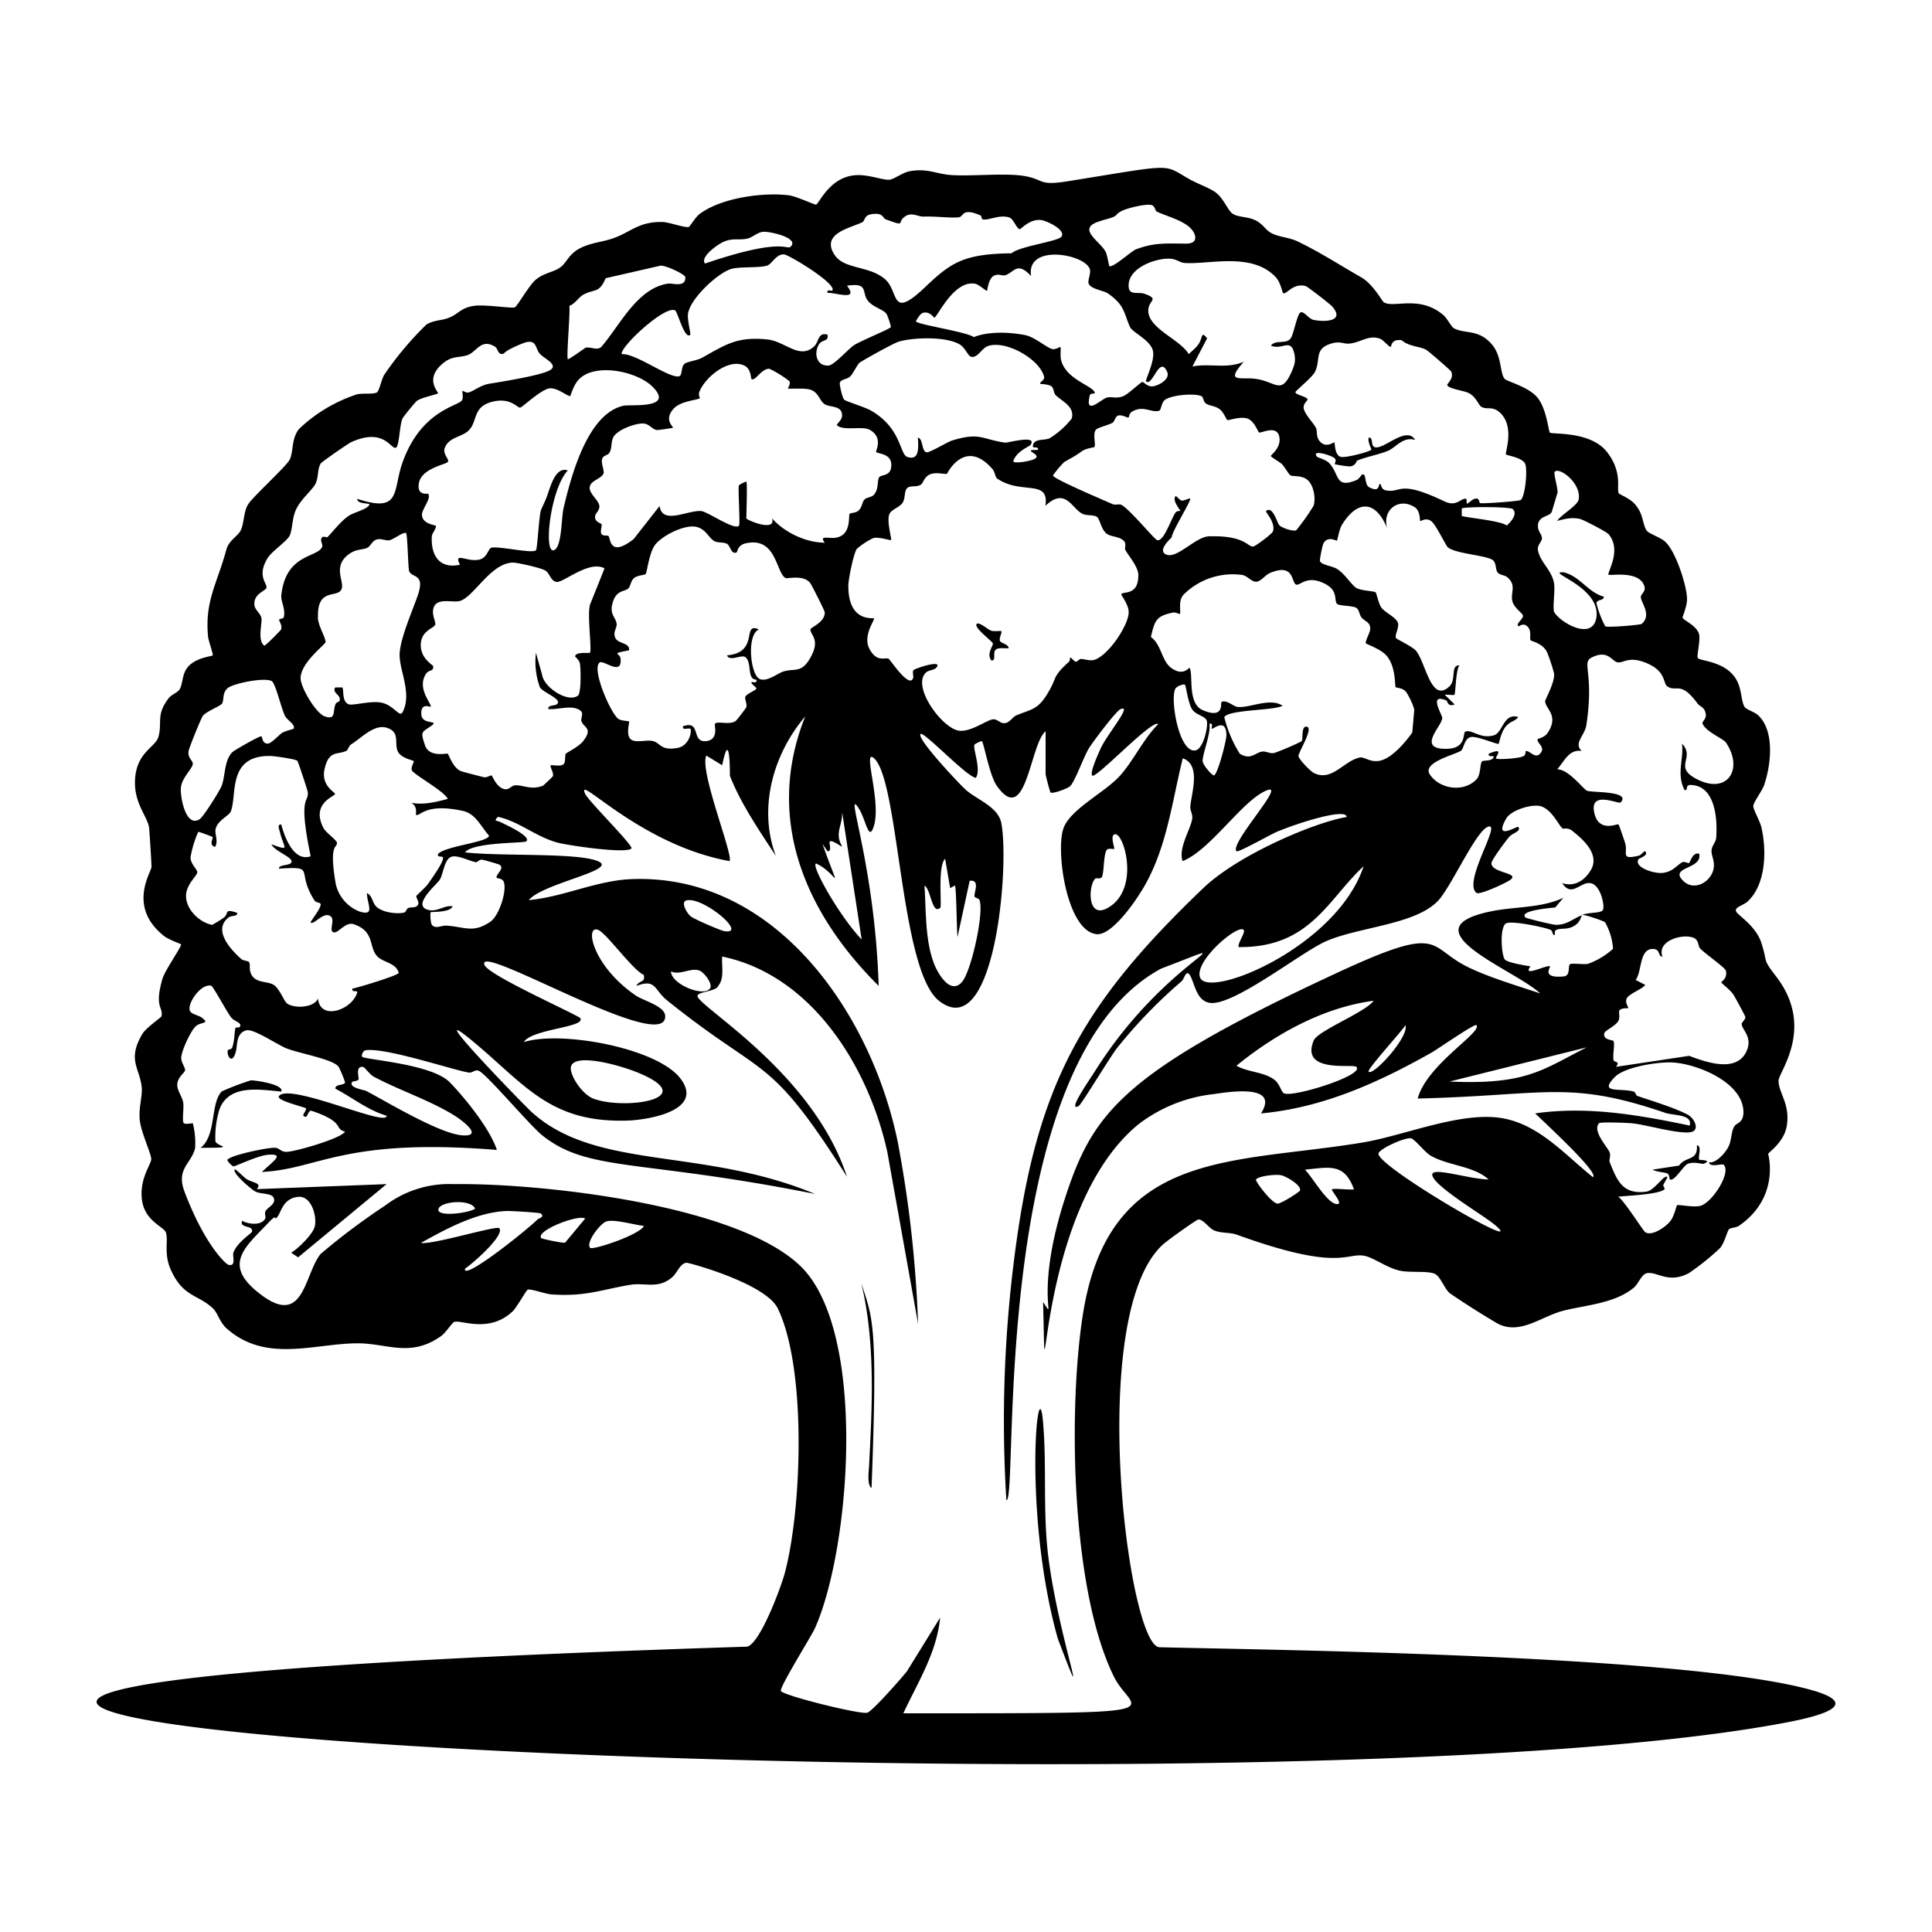 <svg xmlns="http://www.w3.org/2000/svg" viewBox="0 0 1000 1000"><path d="M879.6 600.3c-1-1 1.6-7.3-1.3-7.5.6 8.4-5.7 5.4-9.2 10.5l-13.7 2.1c1.7 1.2 6.7 1.4 7.7 2s1 3 1.2 3c2.1 1.6 7-7 9.2-8 3.8-1.4 7.4.4 8.5-.1 4.6-2-2.2-1.8-2.4-2m53.2 273.2c-71.6-17.4-284-19.6-332.8-20.9-16.3-1.4-37.8-172.7 2-208.5 1.9-1.8 17.2-12.8 18.3-12.9 2.5-.1 5.4 4.4 8 5.6 3.6 1.6 8.2 1 11.7 2.2 53.4 19.4 56.7 9.2 66.2 11 5 1 12.2 6.6 18.9 7.8 5.4 1 13.7-.1 17.5 1.5 2.9 1.3 4.8 7.3 7.7 10a425 425 0 0 0 24.9 15.8c11.6 6 22.3-3.6 33.7-6.6s27-3.7 37-12.2c2-1.8 3.9-6.8 6.5-7.3 5.4-1 11 5.6 21.7 0a128 128 0 0 0 16.2-13c2.5-3 3.7-9 4.7-9.8s3.6-.7 5.2-1.8c21.4-14.9 15-37 15-37.1.2-1 8.2-6 9.6-14.4 2-11.4-4.4-17.4-4.2-23.7.2-4.5 19-27.5-1.3-53.8-7.4-9.6-4.1-6.6-7.7-17.6-3-8.9-12.4-14.2-13-16.1-.9-2.3 4-3.1 6.1-5.2 9.5-9.1 9.7-26.4 7-38.3-.8-3.3-4.3-9.3-4.2-11 0-1.8 4.5-7.8 5.6-10.8 3.5-10.2 5.7-28-3.1-36.2-2-1.8-6.1-2.9-7-4.3-2-3.2-1.3-10-5-15.3-6-8.5-18-8.4-19.2-10-.7-.8 1.3-8.8.7-12-1-4.9-8.3-7.4-8.6-9 0-.6 2.5-6.2 2.3-10-.3-7.1-6-24.6-11.4-29.3-2.6-2.3-8.3-4-9.5-5.7-2.4-3.6-1.4-8.6-6.4-14-2.5-2.7-7.8-4.8-8-5.2-1.4-2.3 2.2-10.6-6-21.3-8.6-11.2-28.5-9.1-29.7-10.2-.7-.7-1.7-12.5-6.5-18.2s-15.8-8.2-17-9.7c-2.5-3.4-1.3-12.3-7-18.3-6.7-7.3-13.2-4.8-19-7.7-1.6-.8-3.4-5-5.7-7-12.4-10.4-25.4-3.4-30.7-6.5-1-.6-5.5-9.4-11.8-13-10.9-6.2-21.8-13.3-33.2-18.7-4.3-2-9.7-2.1-13.5-4.3-2.9-1.6-4.4-5-8.5-6.7-3.5-1.6-8.3-1.4-11-3-2.8-1.5-5-8.7-9.8-11.7-3.8-2.4-8.7-4-13.1-6.5-13.8-7.8-6.7-7.8-62 1.1-17 2.8-12-1-24.5-2.8-10.1-1.3-26.2.4-36.6-.3-7.5-.5-12.1-3.6-21.3-2-3.7.6-8.2 4.2-10.6 4.4-3.7.4-11.6-3.2-18.8-2.2-12.5 1.6-17.8 14.8-19.2 15.1-.7.2-10.2-4.3-14-4.8-13.4-1.7-35.7 1.3-46.7 10-1.8 1.5-4.8 6.4-5.2 6.4-2.6.4-10.3-2.6-13.8-2.6-11.9-.2-16 5-24.7 8.2-6.3 2.4-13 2.4-19.2 6.2-4.7 3-5.6 6.7-8.7 9-3.4 2.6-8.3 2.8-12.7 6.4-3.6 2.9-9.7 14-11 14.4-1.7.6-15.4-1.6-21-.8-7 1-8 4.2-12.9 6.1-3.8 1.6-7.4 1.1-11.7 3.5a169 169 0 0 0-22 26.2c-1.4 2.5-2.5 8.2-3.7 9-1.8 1.1-7.2.3-10.3 1a79 79 0 0 0-30.1 18c-4 5.3-2.7 11.4-4.7 15.7-1.4 3.2-18.7 18.9-21.4 23-2.6 3.7-2.2 10.2-4 13.7-1.4 3-6.2 5.1-7.5 10.2-4.8 17.6-11.2 26.5-9.4 44.9.2 2 2.8 9.2 2.4 9.6-.5.6-10 1.2-13.7 7.2-2.1 3.2-1.9 8-3.5 10.5-1 1.6-4 2.5-5.6 4.5-6.7 8.6-3.2 12.6-5.3 20-1.6 5.5-11.4 7.9-12.1 22.2-.7 12.3 6.7 19.2 7.3 25.1.2 2.2 1.3 19.1 1.2 20.1-.2 2.8-12.5 20.5 6.4 35.6 2.6 2.1 8.6 4 8.9 4.4.6.8-8.3 13.3-9.6 17.8-4.4 15.1.5 14.5-.5 19.4-.1.6-8.1 6-10 9.3-7.9 13.5-1.2 17.4-.2 27.8.3 4.3-1.6 10.1-1.1 16.2.5 6.5 5.7 17 6 20.6 0 2.7-6.3 10.3-4.8 21.3s11.4 13.7 12.4 16.8c1.3 4-1.2 10.7 2.4 19 6.4 14.4 13.9 12.8 21.8 20.1 2.6 2.4 3.6 7.3 7.2 10.5 20.5 18.2 45.7 7.6 68.2 7.7 15.2.1 27.2 7.5 43-3.9 2.5-1.9 5.6-7 6.7-7.2 3.8-1.1 18.2 6.1 30.4-5.7 1.8-1.8 7-11 7.6-11 2.1-.4 9.1 2.3 12.5 2.5 17.5 1.2 25.6-2.5 40.6-5 7.9-1.2 14.2 2.3 21.5-3.8 2.8-2.3 4.1-7.3 7.6-7.6 1-.1 41 10.7 47.2 23.7 15 31 12.5 104.1 3.5 137.3-2 7.2-12.5 35.7-19.3 37.7-889.2 28.5 229.5 93.9 531 40.5 15.8-2.8 54.5-9.8 15-19.3M672.9 616.2c-.2.7-10 7-11.7 6.8-3.2-.4-11.7-11.8-11.1-12.5 1.3-1.8 10.2-2.8 13-2.2 2.3.4 10.5 5 9.8 7.9m16.5-.6c-.7.4 7.1 8.8 1.9 7.5-4.9-1.1-12.1-14-15.9-17.7 12.3-1.1 20.4-3.8 25.4 10.2-2.2.4-10.5-.7-11.4 0m24.1-18.4c0-2.5 14-8.7 16.8-8 2 .4 7 7 10.1 8.9 9 5.3 22.4 5.3 30.1 12.4-11.1-.3-30.5-7.1-29.1-2 1.6 6 26.6 20.6 32.6 25.7 17.9 15.5-60.5-30-60.5-37M897.7 583c-1.7 2.6-1.3 6.9-3 10.4-1.4 3-6.3 8.8-10.1 8.2.2 2.9 6.8.5 7.6 1.3 4 4-6 19.8-12.3 21.3-3.7.8-11-.8-11.8-.4-.5.2-1.4 6-4 8.8-2.2 2.5-9 7.4-12.5 5.2-1.2-.8-10.8-16.2-14-18.4 4.4-.5 22.2-1.2 24-4 .2-.3-.8-1.5-.7-2 .6-1.4 2.3-4 2.1-4.2-1.7-1.5-6.5 7-10.9 7.6-12.3 1.6-15.1-5.8-18.9-15.2-.5-1.3.6-3.2 0-5-1-2.8-9.1-11-5.6-15.2.8-.8 15-.2 17 0 7.4.7 24 5.7 30.5 4.6 4.7-.8 2.4-7-1.8-9.2-6.8-3.5-18.3-7-25.7-9.5-1-.4-1-2-2-2.3-7-2-18.5 1.3-9.7-7.6 5.2-5.2 21.8-7.7 29-7.5 13 .4 37.4 10.2 37.5 25.7 0 5.8-3.5 5.4-4.7 7.4m5.7-56.6c0 1.5-1.9 2.7-1.9 3.6 0 3.1 6.4 7 2 15.1-5.6 10-20.7 4.6-29.2 1.4l-37.9 5.7c2.5-3-1-2.3-1.2-3.4-.6-3 .7-7.6 0-9.8-.2-1-5.3-.3-4.9-4 .3-1.7 5.8-3.8 7.3-6.5 1.2-2 0-4.7.6-5.5 1.3-1.5 4.3-1 4.6-1.2s-1.9-2.8-.8-5c1.2-2.5 7.7-4.6 9.6-7l-5-2.6c3.4-4.2 1.7-16.7 9.4-16 3.6.4 2 3.8 4.5 4-3.2-8.6 11.3-12.3 16.5-9.6 2.3 1.2 1.9 4.2 3 5.3 2.2 2.5 12.8 9.8 13.3 11.5 1 4-2.4 5.7-2.4 6 0 .5 4.8 4 6.3 6.4.8 1.2 6.1 11 6.2 11.6m-40.5-171.2c5 3.4 6.8-3.2 15.8 9 1.3 1.7 3.6 1.6 4.2 5.4.4 2.8-2.2 3.8-1.6 5.1 1.8 4.1 10.6 7.6 12 9.6 9.3 13.6 1 27.2-15 19-12.5-6.4-.6-11-7.7-18.4 1 8.2-3 15.5 1.3 24 2.3.4 0-2.6 3.1-2.6 12.9.2 14 17.7 13.3 27.3-.1 2.2-2.3 4.2-2.4 6.5-.2 3 1.9 5.6 1 9.8-1.5 6.7-10 11.6-15.7 6-7.5-7.4 10.1-5.8 8.3-14-3.5-1-4.5 4.4-5.3 4.8-.4.3-2.2-1-3.5-.4-3.3 2-4.8 4.8-10 5.5-4 .6-15.2-2.7-12.6-7.1.2-.4 5.5-2 3.5-4-.5-.6-2.2 2-3.4 2.2-9.7 2.3-5.5-1.3-7-6.4-.4-1.3-3.1-9.4-3.5-9.8-.6-.5-10.2 4.5-12.5-6-2.6-12 12.7-4.2 13.7-5.4 5.4-6-15-5-17.4-6-2-.8-9.6-11.2-15.5-11.1 3.7-4.1 6-10.5 12.7-9.5-4.4-4 1.6-8 2.4-13.4 4.2-27.8-2.9-32.3 3-35.1 8.2-4 10.1 2 13.1 2.6s5.5-3.2 14 0c11.3 4.2 9.5 10.8 11.7 12.4M796 271.7c.7-5 5.9-4 7.2-6.8l3-10c.1-2.5-2.2-9.9-1.5-10.7 2.5-2.7 14 6.1 12.4 14.4-.6 3.1-9.3 8-11.1 11 4.1-1 7.4-2 11.8-1 1.5.3 13.9 6.7 14.8 7.9 7.1 8.4-1 20 0 21 .8.6 16.3-2.5 18.6 6.2.7 2.7-2 3.6-1.9 5.5.2 3 5.7 9 .5 13.7-.7.6-17.8 2-18.9 1.3a50 50 0 0 1-4.6-12.1c.5-2 4-1.1 3.8-3.3-8-2-12.6-10.9-21-12.6-9.4-.2 19.4 7.4 17.2 23.3-1.7 12-17.6 3.6-21.7-2.4-1.2-1.8.4-10.7-.2-15-1.1-7-7-10.8-8.3-17-.6-3.1 1.8-4.4 2-6.3.2-2.2-2.5-4-2-7m-3.7 59.7c.3.4 5.5 1.3 8 5.4 1 1.7 3.8 10.3 4 12 .3 4.5-4.6 13.1-4.6 13.9-.2 4 7.4 7.3 1.3 16.5-1.7 2.5-5 3-5.1 3.2-1.1 1.5 3.2 3.7 2 6.3-2.8 5.4-6.3-.8-8.3 0-.1.1 0 2-1 2.5-2 1.3-13.4 2-14.3 1.3-.8-.7 5-6.2-3.8-2.5-.6 2.2 3 .6 2.5 1.8-1 2.4-5.1 1.4-6 2.2-1.1.9-.6 6.9-2.8 9.2-6.4 6.9-18.9 5.4-24.2-2.4-4.3-6.4 13.7-10.4 16.2-12.4 1.4-1.2 1.7-6.4 5-7 3-.7 13.8 4 14.4 3.5.3-.4 1.2-6.4 4-9.3 2.3-2.6 4.8-2.4 6.1-4.6-7.7-2.2-7.9 8.2-12.6 9.5-7 2-10.9-3-14.6-2-1.8.4 1 9-10.2 9-15.4 0-1.8-12-1.9-16 0-1.7-7.4-13.1 2.2-9 .5.2.6 3.5 4.2 2l-5.1-5c1.2-.2 4.6.4 5 0 .6-.5.7-13 2.6-15.2-4.8-.2-1.5 7.3-5.1 10.8-9.8 9.4-12.4-13.2-17.7-18.7-2-2-9.7-5.7-10-6.2-.9-1.5 1.6-5 1-7.8-.9-3-6.7-5.4-8.6-8-1.5-2.1-2.5-7.5-3-7.9-.8-.7-7.2-.8-9.8-2.2s-5.9-7.3-10.3-10c-2.5-1.5-8-2-8.7-4-.2-.8 1.3-8.4 1.9-9.3 2.3-3.9 6.6-1 6.9-1.3s1.1-5.6 2.5-8c7.4-12.2 17-14 23.5 1.6-2.8-9.6 6.3-16.3 14.5-10.7 2.7 1.9 2.3 6.6 2.6 7 .3.2 3.2-2.2 6 .3 2.3 2 7.4 12.6 8.3 13.3 4.5 3.6 21.6 4.1 23.8 7.1 1.3 1.8.9 4.5 1.9 5.8 1 1.5 3.6 1.4 5 2.5 5.1 4.3 1.6 8 2.7 12.5 1 3.6 5.2 6.1 5.5 7.4.3 1.7-3.7 4-2.5 5.5.3.4 2.4-1.9 4.5-.1 2.9 2.4 1.1 6.3 2 7.5m-151 158.7c37 .4 46.3-25.2 64.5-41.8-13.9 42-81 69.2-84.7 57.4-2.8-8.6 19.6-27.6 22.6-24.5 1.2 1.2-3.5 7.4-2.5 8.9m62.3-98c-8 1.7-14.3 12.7-23.6 7.8-1.8-1-7.4-6.7-7.8-8.6-.4-1.6 8.6-15.4 3.9-15.3-2.5.1-1.5 6.3-2.2 7.4-.4.7-12.9 6-14.6 6.3-2 .3-3.8-1-5.8-.8-3.8.5-6 4.7-11.7 1.1a64 64 0 0 1-8-18.9c2.3-4 25.3-3.3 30.2-5.9-6.5-4.4-17.1 1.3-23.4.6-2-.2-5.8-4-8.3-2.5-.5.4 1.6 9.1-9.8 4.1-8-3.5-4.6-18.8-6.7-21.8-.2-.5-3.1 4.7-9.5 0-5-3.7-5-12-10.5-16 2-8.5 2.7-10.8 11.2-12.6 1.6-.4 3.7.9 3.8.7.7-1.1-1.1-6.9 2-10.1a36 36 0 0 1 30.3-10.1c2.8.5 4.8 3.7 7.4 3.5 2.4-.3 4.5-3.5 6.9-4.5 13-5.5 10.9 5.3 13.7 6 2 .5 5.3-4.7 13.6-1 8.4 3.6 5.7 8.8 7.4 10.9 1 1.2 7.9.9 10 2.1 1.6 1 1.6 3.7 2.7 5 1.9 2.2 4.8 2.4 4.5 6.2-.2 1.9-2.8 6.3-2.2 7.2.4.5 7.8 3 10.7 6.4 5 5.9 4.1 15.6 4.7 16.3.3.3 3.2.3 5 2 1.2 1.1 4.7 8.2 4.6 10l-1 11.4c0 .1-9.1 13.3-17 14.7-5.1.9-7.8-2.3-10.5-1.7M626 374.6c2.3-.5.8 2.2 1.3 2.6s7.3-6 7.5 3.2c0 3-4.3 19.5-6.3 20.9-.8.6-5.8-5.2-6-7.2-.3-3.4 4.4-14.6 3.5-19.5m-7.2 13.8c-8.5 1.6-13.2-26.2-10.5-31.8.6-1.4 4.3-2.7 5-2.2.6.3 1.6 10 4 13.1 2.1 2.7 6.6 3.2 7.3 5.5.9 2.8-1.7 14.6-5.8 15.4M584.2 317c-.1 7-11.4 23.5-18.5 24.7-2.2.3-4.2-.6-6.3-.6-.8 0-1.8 1.5-2.5 1.4-1.3-.2-2.3-2.5-3.1-2-.1 0 .2 1.3-.5 2-9.1 8.3-5.8 7.8-11 16.3-5.2 8.8-8.8 8.3-16.3 11.5-1.9.8-3.5 3.9-6 4-2.2.3-3.8-2.2-6-2-3.6.5-11.5 6.7-17.6 5.9-8.9-1.2-25-23.4-16.9-30.3 1.4-1.1 4.1-1 5.2-2.4 3.6-4.4-11.3.5-11.9 1.4-.7 1.1.2 3.2-.2 4.1-1.9 5.6-11.8-9.5-12.6-10-1.8-1-6.1 2.2-10-5.2-3.6-6.7 3-15.2 2.4-15.7s-13.4 2.1-13.3-17c0-3.3 2.8-17 4.4-19a38 38 0 0 1 8.5-5.6c3.3-.7 9 1.4 9.2 1 .5-.4-2.2-9.1-1-13 .8-2.7 4.9-3.6 6.8-6s.7-6.9 3-8.2c2-1 4.5-.2 6.4-1.3 1.6-.8 1.6-3.8 4.8-5.4 3.2-1.5 8 .1 9-.4 0-.1 9.3-18.9 23.6-2.3 1.1 1.3 1.4 4.1 2.2 4.7 12.6 8.8 27.2 0 25.1 14.2 10.5-9.9 13.7 1.6 19.3 4.2 2.3 1 5.7.4 7.3 1.5 1.6 1 2.3 6.8 5.2 8.8 2.4 1.7 6.8 1.3 9 3.9 1.2 1.5 0 3.5.6 4.5 1.9 3.4 6.7 8.7 6.7 13 0 10.7-7.5 8.2-8.8 9.8-.4.4 3.9 5.3 3.8 9.5m-207.9 22.2c1.3 3.5 7.6-.7 9.6 1 3.5 3 .5 11.5 5.6 11.6.6 2.3-2.2.9-2.5 1.3-.6.7 2.5 2.6 2.5 3.2 0 1-5 2.7-5.7 4.3-.5 1.2 1 3.6.5 5.5a90 90 0 0 1-5.3 6.9c-3.2 2.6-9.7-.1-11 1.7-.4.4 2.3 8.2-4.5 8.9-8 .8-2.3-11-12-7.7-.4 2.4 2.6.7 3.8 1.3.9.5-.1 9-7 10-8.7 1.4-8.4-2.9-12.7-3.7-3-.6-8.4 1-10.8-.6-3.2-2.1-.8-9.1-1.2-9.5-.2-.2-3.9-.3-5.4-1.2-3.8-2.3-14.3-26-9.8-29.3 2.1-1.4 11.7 7.3 10.8-2-.2-3-5.6-2.4 4.4-4.3.5-4.4-6.4-3-7.4-7.2-.7-2.4 1-4.4 1-6.2-.3-4-4.6-5.3-1.5-12.9 2-4.8 5.7-4.1 7.5-5.7 1.2-1.1 1.2-3.9 3-5.4s5.5-1.5 6-2.1c.7-.8 1.7-10.7 4.8-15 3.8-5 15.8-11 21.8-9.3 4.8 1.3 6.2 6 9.2 7.4 2 .9 4.5.3 6.3 1.3s2.1 5.7 5 4.4c.4-.2.4-3.8 4.8-4.7 15.8-3.5 15.5 15.2 20.5 18 .8.5 9.6-2 12.9 2.8.7 1 7.4 14.1 7.4 15 0 5.3-7.3 7.6-7.4 8.8-.2 2.8 5.2 5 .2 14.2-4.8 8.8-8.2 5.7-14.3 7.6-2.7.8-8 5.2-11.8 4-5.2-1.4-7.4-23-.8-25.8-9.1-4.1.5 12-16.5 13.4m-71-1.3c-.3.3-7.6-.7-7.6 1.9 0 .2 2.2 1.8 2.5 3.8.4 2.8.7 15.3-1.1 16.5-5.4 3.8-17.6-4.4-18.5-10.8l-3.2-11.4a39 39 0 0 0 2 17.7c1.2 2.8 12.4 6.4 8.7 9-1.1.8-4.6.2-4.3 2.4 4.8.5 12.2-2.4 16.5.7 2.2 1.6 0 4 .7 5.7 1.1 3.2 6 3.4 1 10-2 2.9-8.8 6.2-9.1 6.7-.8 1.2.2 4.3-1.4 5.6-1.7 1.2-6 0-6.5.5s1.7 3.8 1.2 5.5c-.1.4-5 4.9-5.2 5-6.4 2.4-10-.5-14.4-.2-2.1.1-3 2.6-5.7 1.9-4-1-6-6.7-6.4-7s-2.6 1.2-4 .9c-2-.5-11-2.8-12-3.2-4.2-1.8-6.2-8.7-6.8-9s-9.5 2.1-11.7-4.3c-2.4-7-1.8-6.7 2.5-9.6 6.1-4-4-.5-4.4-6.3-.5-6.6 4.6-3.8 4.8-4.1.8-1.4-7.4-9.4-2.4-17 1.5-2.4 4-1 3.7-4 0-.6-6.7-3.9-6.4-11.3s7-8.2 7.5-10.3c.3-1.6-2-5-.9-8.5 1.5-5.3 9-2.9 13-3.5 7.4-1.2 16.2-19.7 28-20 2.6 0 15 2.8 17 4.2 2.3 1.6 2.7 5.5 5.8 5.8 3.4.4 16.9-11.4 24.7-7l-7.2 18c-2.2 4 .9 24.6-.4 25.7m-48.1 116.5c.2.3 3 .2 3.6 2.2 1.6 4.8-2.5 17.4-7 20.5-9 6.1-13.1 2.6-22.8 2-2.4-.2-5.8 2-7.5-.5-.7-1-.9-6-.6-6.4.5-.4 10 .3 11.4-3.1-4.2-.7-7.4 2.7-12 2-10-1.9 3.6-13.1 5.3-15.7s2.3-10 5.5-11.7c3-1.7 9.5 1.9 13.3 2.6.7 0 1.8-1.6 3.2-1.3 1 .1 8.5 2.3 8.8 2.5 3.4 2-2.4 5.3-1.2 7M226.7 442c-.5 2.2 2.5.7 2.6 2 .3 2.3-6 11-7.9 13.7-.9 1.3-5.6 5.6-5.9 6-.3.7 1.4 2.9 1 4.2-.7 2.4-3.9 1.4-5.2 2.1s-.8 2.3-2.9 2.5c-4 .6-10.5-.4-13.5-3.1-2.4-2.3-2-5.8-5-7.1.2 6 4.4 12-3.8 9.5a20 20 0 0 1-12.3-14.2c-3.7-21.4.8-18.6.6-21.3 0-1.5-5.9-5.4-7-7.8-6.6-12.7 6-16.4 6-17.5.1-1-7.4-4.3-5.4-13 2.3-10.1 6.8-7 11.5-9.5.6-.4 1-2.5 2.4-3.3 5.6-3.6 11.9-10.5 18.3-8.5 7 2.2 3.8 7.6 5.6 12 1.5 3.7 8 4.8 8.3 5.2.4.7-1.8 3.3-.8 5 1.4 2.3 16.3 10.4 18.5 14.6-6 1.6-12.8 3.3-19 2 3.7 2 2.2 6 2.5 6.2 2.1 1.3 4.3-6.3 24.2-2 6.8 1.5 9.3 8 13.6 12.8 0 3.4-22.3 5.3-26.4 9.5m-38.6 110.3c.7.2 3.4 3.9 5.2 4.9 13.2 7.1 30.1 12.6 42.7 20.7 3.5 2.3 13.7 10 4.2 9.8-11.4-.1-39.4-17.1-50.6-23-1.4-.7-9.6-1.7-7.2-4.8.2-.3 2.6-.2 3.2-1.2.4-.6-2-7.4 2.5-6.4m-5.7-40.6c-.6 2.3 2.9.6 2.5 2-2.6 9-19.2 14.9-20.3 3.1-2 4.9-12.3 5.3-16 2.6-1.7-1.3-4-8-7.2-9.8-3.3-1.7-7.8-.9-10.5-4-2.6-3.2-1-6.2-2-7.6-.4-.7-3-.7-4-1.6-5.3-4.7-15-15-6.6-21.5 1.7-1.3 4.6-.3 4.5-2.4-7.2-2.4-4 .2-7 2.5a57 57 0 0 1-6 3.7c-6.5-1.2-13.3-7.8-13.5-14.6-.3-6 5.7-10.7 5.8-12.6.1-1.5-3.3-4-3.5-7.6a55 55 0 0 1 4-13.3c.3-.2 7.2 2.4 7.5 2.7.4.3-2.3 4.4 1.3 5 1.7-3.2-.4-6.6.2-9.2 1-4.5 6.9-6.8 7.8-9 3.5-8-2.1-29.2 20.5-28.8 2 0 13.2 1.6 14 2.5.5.7 5.3 15.2 5.4 16.2.6 5.8-5.2 1.1 1.5 33.2-8.6 3-13.4-9.5-15.2-16.4-2.4-.3-1 2.6-.7 3.9 1.9 8.3 5.8 10-4.4 6.3 1.3 3.1 9 6 10.2 8.2 1.6 3.3-6.6 1.8-6.3 4.4 19.9-1.2 8.3.8 18.4 16.5.7 1.2 3.1.9 3.2 2 0 2.4-5.6 9-5.2 9.4 1.6 1.3 5.9-4.8 9.4-3.7 4.3 1.2-.7 8.4 2.7 8.8 2.4.3 6-5.7 10.3-4.2 10.7 3.7 7.6 11.3 11.8 16.3 3.1 3.6 9.8 3.4 11.4 8.8.4 1.2-21.8 7.9-24 8.2m-17.8-192c-.6-15.7 9.9-10 12.1-14.6 2-4-5.5-12.5 5-19 3.4-2 6.3-1.5 8.5-2.6 1.5-.7 2.5-3.7 4.9-4.3s4.2.8 6.6.4c2-.4 7.5-4.7 8.5-3.6.7.7 1 16.3 1.5 19.4 1.2 4 8.5 1 4.6 12.6-2.6 7.6-8.7 21.3-9.4 29.6-.8 8.7 6.7 20.8 1.5 31-1.7 3.1-4.7-4-11.5-5-5-.9-14 1.6-16.2 1-3.9-1.2-2.6-7.4-3.5-8.8h-3.7c-1.8 3.1 3.4 3.8 2.2 7-.3.6-1.6.6-2 1.6-1.6 3.6.4 8.5-5.6 6.4-4.6-1.6-12.3-14.7-12.5-19.5-.3-8.2 13-17.8 12.9-19 0-2.5-3.7-8-4-12.7m147.2-82.2c.6-1.7 3-1.8 3.7-3 1.4-2.2.8-5.5 2-8 1.8-3.8 11.2-7.3 15.3-7.2 3.4 0 4.7 3.1 7.4 3.4.7 0 7.9-1 8.2-1.2.5-.4-5-4 .4-9.9 3.7-4 11.9-4.3 13.6-5.4.1 0-1-1.6-.3-3.3 2.9-7.5 14.9-17.3 23-13.7 3.8 1.6 3.6 6.6 3.9 7 1.8 1.7 5.3-5.6 9.4-5.2a56 56 0 0 1 10.3 6.4c.8 1.4-1 3.6-.7 3.8.4.3 8.5-.4 11.5.6 4.4 1.3 4.8 6 7.6 7.6 3 1.7 9.4.5 8.8 6.3-.1 1.8-3 4.1-2.6 4.5 3.5 3.2 13.4.1 17.2 2.5 7 4.1 2.6 11 3.1 11.4 1 1 9 .6 7.7 8.2-.7 4.3-5.1 3.4-6.1 4.8-1.2 1.6-.1 6.4-2.9 9.2-1.1 1.2-3.6 1.2-4.7 2.3-1.3 1.2-1.2 4.3-3.4 6-1.3 1-4 1-4.3 1.4-.8.9 1 10.2-6.2 12.2-4 1.2-10-1.6-6.7 2.8-10.2-.1-21-5.5-27.3-12.6 2.3 7.4-13.3.8-13.3 0 0-2.9.6-18.3 0-19 0-.2-3.7 1.4-3.9 2.1-.4 3 .8 20 .1 20.7-2.4 2.6-16.3-7.4-19.7-7.6-7.2-.4-20 7.3-21.4-2.6L328 279c-12.6 9.9-12-.5-13-1.5-.7-.6-2.7.1-3.6-1-1-1.5.4-4.1-.1-5.3-.2-.3-3.4-1-3.3-3.7 0-2 2.5-3 2.2-5.8-.4-2.8-5-6-5-9.2.2-3.7 5.2-4.3 7-7 1-1.5-1.3-5.6-.5-8m226.7-38.9c.3.3 4.5.1 6.1 1.6 1 1 .8 3.3 2 4.4 3 3 10 5.8 8.2 12.1a45 45 0 0 1-11.5 10.2c-2.8 1.2-8.4-.1-8.6 4.1 0 1.3 3.2-.3 2.6 1.9-9.1-.2 2 2-1.3 4.4-1.9 1.4-11.9 3-11.4 1.3 1.6-5 8.3-7.5 8.9-8.3 3.8-5.5-11.8-1-13.2-1.2-12-1.7-13-5.6-27.7-1-2.5.9-11.5 6.4-13 6-2.6-.7-1.6-7-4.4-7.6.2 4.5 1.1 12.2-5.5 10-4-1.3-2.9-15-19-24.1-3.2-1.8-12.6-4.6-13.6-5.5-1-.8-2.6-8-2.3-8.8.5-1.8 4-1.8 5.4-3.3 1.6-1.6 3.8-6.5 5-7.2 2.8-1.8 17.4-10 20.2-10.8 7.7-2.2 24.9-2.8 31.8 1.7 2.5 1.7 4 5.7 5.4 6.1 3.3 1 5.5-4 8.4-5.3 8.9-3.7 27 6.2 29.5 15.6.5 2-2.6 3-2 3.7M422.5 447c11 5 13.3 18.2 3.2-10.2l2.6 3.8c2.6.3.6-4.3 1.2-5 1.1-1.2 6 2.9 6.4 2.5-4.1-7 .2-10.5 0-17.7l10.1 65.9c-12.3-13-27.1-40-23.4-39.3m157.8-185.7c-1.4-.6-3.2.3-4.6-.4-3.8-1.7-30.8-13.1-30.8-14.8a53 53 0 0 1 5.8-6.9c4.3-2.6 4.8-2.5 9.4-5.8 1.9-1.3 6-1.8 6.2-2 1-1-.9-6.4.7-8.8.8-1.3 6.5-2.5 8.6-3.7 1.3-.7 1.5-3.3 3-3.8 2.3-.6 4.8 1.3 5.4 1 .3-.1.5-2.2 1.5-2.8 6-3.9 10 .5 14.4-.7 1-.3 1-3.6 2.6-5.3 2.9-2.9 16.4-4 19.5-2.1.6.3.8 2.7 2 3.6 2 1.4 4.6 1.1 7.2 3 2 1.5 3.6 5.5 3.9 5.6.6.4 6.5-2 10.3-.8 3.6 1 5.7 7 6.1 7.2 1.2.7 10-4.6 10.7 3.2.4 5.2-4.5 8.4-4.5 9s4.6 3.1 5.8 4.3c1.5 1.6 3.2 4.9 4.3 5.7 1.2.8 5.3-.1 8.3 2 3.7 2.4 5 9.9 3.7 13.8a116 116 0 0 1-9 12.7c-2 .6-7.1-1.2-8.6-2.5-1.4-1.4-3.4-10.4-7-7.5-.6.4 5 5.7 3.6 10.5-.5 1.4-8.8 7.5-10 7.8-3 .9-3.6-5.8-23.2-5.2-6.8.3-16 11.2-21.6 9.6-5.1-1.6.3-7.2 2.3-8.9.1-3.1 10.4-19.4 9.6-20.2-.5-.4-3 1.2-4.3 1s-2.9-2.8-3.3-2.2c-1.8 2.3 2.7 7.2 2.5 7.5 0 .2-1.7-.2-2.5 1-2.3 3.2-5.9 14.9-9.4 14.2-1.3-.2-14.4-16.2-18.6-18.3m176.2 1.9c1-1 25-1 26.4.3 2.7 2.5-1 6.7-3.1 8.5-3.3-2.6-22.4-4.2-23.3-5zm-57.8-85.4c5.8-.7 9.9-4.7 15.7-2.4 1.6.7 4.7 4.5 5.4 4.1.3-.2.1-4.2 5.6-3.4 3.8 3.3 8.8 3 12.6 4.9.8.3 12.5 10.5 13 11.2 1.7 3.6-2 6.2-2 7 .1 2 8.8 3 11 4.2 4 1.9 5.2 6.4 6.7 7.2 3.1 1.7 5.5-.7 9.6 3 7.9 7.4 2.4 20.8 3.1 21.6.5.6 8.4 1.6 9.9 4.8 1.4 3.1 0 17.2-2.3 18.8-.8.6-19.1 2-21 1.6-.7-.2-.1-2.7-2.4-2.3-1.8.2-4 3-4.5 2.5-.2-.1.2-2.5-.6-2.5-3 .1-4.8 4.4-11.2 1.3-23.9-11.4-21.9-4-30.1-5.6-2.8-.6-2.2-3.5-3.1-3.3s.2 4.7-5.5 1.7c-2.6-1.4-1.3-6.8-3.4-6.7-.5 0-1.9 2.5-3.2 3-11.3 4.6-8.5-3-14.3-9-1.7-1.6-5.7-2.7-6-3-3.6-4.1 7.1-1 9 .7 1.2 1-.1 3 0 3 .4.3 6.9 1.3 8 1.2 3-.3 3.3-2.9 3.7-3 5-2.1 11-3 16-5.1 4-1.7 7.7-7.5 14-5.6-4.5-7.5-16.1 5-20.8 3.8-2.5-.7-.7-5.2-3.2-5-.9 1.7 1.5 6 1.3 6.3-1.4 1.2-13 4.2-15.6 3.7-3.5-.6-3.2-7.2-3.5-7.5-.2-.4-4.3 3.3-7.6-.6-2.1-2.4-1.1-5.3-2-7-1.5-2.8-5.6-6.7-6.3-10-.4-2.5 2-4 2-4.6-.1-1.5-6.3-2.4-6.3-3.8 0-.7 8.2-7.2 10-10.3 3.3-6.3-.5-11.8 8-14.7 5.3-1.8 7 .3 10.3-.2m-38-33.7c1.9 2.1 3 7.3 3.3 7.6 1.7 1.1 5.1-5.5 11.8-3.6.9.3 12.6 9.3 13.6 10.5 6.7 7.6-3.2 8.2-9.5 7-2.7-.5-5.3-5-7-3.8s-3.5 11.6-5 13.4c-2.6 3.2-7.6.4-10.2 3.7 6 2.5 10.4-4.3 12.2 4.4.7 3.6 0 5.7-1.4 9-5.4 12.2-8 5.5-18 3.9-8.1-1.4-17 2.6-6.8-9-8.7 3.9-17.4.7-26.6 2.5l7.6-14.6c-3.3-4.2-2.2 0-4.5 3.1-1.4 2-3.3 3.4-5 5.1-4.6-7.9-21.9-13.5-20.9-23.3.5-4.8 5.8-5.2-2.2-8-3-1-7.7 1-8-3.5-.7-9.3 12.4-14.3 19.8-14.6 4.7-.3 6.4 2 9 2.2 12.7 1 35.6-6.1 47.9 8m-90.6-30c10.2-2.6 5.4-2.4 10.3-4.9 2.6-1.4 12.9-4 15.7-3 1.5.6 1.7 3 2.4 3.3 4.9 2.3 11.4 3.9 16 7.3 4.2 3 6.5 9.2-.5 9.3-9.6 0-16.5-.8-26.3 3-2.5 1-12 9.8-13.7 8.6-.3-.2-1-5.7-2-7.5-3.1-5.7-16-12.3-1.9-16m-6.1 25.6c.3 2.3-1.3 5.5-.7 7 1.1 2.9 7.7 3.5 10 5.1 8.6 6.1 8 9.5 11.3 17.2 1.2 3 10.9 6.9 12 12.7 1 5.3-4.2 15-3.6 15.6 3.4 2.9 6.9-13.8 10.9-5 1.8 4-4.7 7.4-7.8 7.6-2.7 0-4.2-2.3-5-2.3s-7.4 6.4-10 7.4c-3.8 1.4-6.1 0-8.4.7-3 .8-11.6 9.8-8.8-1.2.3-1.4 3-.4 2.5-1.5-1.4-3.7-14.9-6.7-17.4-16.8-.5-1.9 0-6.3-.3-6.7-.2-.2-2.5 1.4-4.1 1.1-3-.6-9.3-6.4-14.4-7.3-8-1.5-18.7-2-26.4 1.1-3.3-2.7-29.8-6.6-29.9-8.2 0-.4 2.3-4 3.4-4.3 3.6-1.2 5.8 2.4 6.1 2.4 1.5 0 10.1-19.8 21.3-17.5 1.8.4 5.6 3.9 6 3.6.2-.3.7-6.2 3.4-7.7 2.4-1.4 4.5.1 5.9-.3 4.7-1.4 6.2-7.5 13.5.4-2.8-17.3 29.2-11.2 30.5-3.1M446.4 115c1.3-.7.8-3.2 4-4 6.8-1.4 6.5 2 8 2.5 10.8 4 5.8 1.7 9.7-1.2 3.7-2.9 6.9 0 10.2-.2 5.9-.2 13.6.8 17.8.4 2.9-.2 1.5-5.4 11.6-.9.3.2.3 2 1.2 2 3.3.4 8.6-2.7 13.6-1 2.1.7 3.8 6 5.3 6 .8 0 5.2-5.4 11-4.7 2.6.2 13.1 5 10.6 8.6-1.8 2.5-22 5-25.8 8.6-24.5.3-31.2 4.7-44 16.8-19.5 18.8-13.7 2.6-22-3.8-8.2-6.6-20.5-4.7-25.5-12-7.6-11.2 7.9-14 14.3-17.1m-71 9.8c4.3-1.6 7.6-.4 11.4-1.3 2.7-.6 5-3.1 8-3.5 3.4-.4 19 3.1 14.5 7.6-2.3 2.2-3.2-5.2-44.4 8.8-2.8-3.6 7.6-10.7 10.5-11.6m-18.1 48.4c.3-.4-1.6-7.7-1.2-10.7 1-7.8 15.2-21.1 22.4-23.3 4.7-1.3 13.8-.4 18.5-1.7 2.7-.9 4.8-6.2 8.9-5.8 2.5.2 27.5 15.3 24.9 18.7-.3.4-3-1-2.5 1.2 4.1-.3 16.5 4.5 10.1-3.7 11.3-1.8 7.5 3.4 10.7 7.6 2.6 3.5 8 4.6 9.7 6.9.6.8 2.5 6.5 2.3 6.9-.5 1-15.8 7.2-19.1 9.4-3 2-10.4 10.4-13.1 10.5-6.3.4-7.8-6.4-5-11 1.7-2.6 5.2-1.3 4.4-5-5-1.3-4.3 3.5-6.8 6-7.6 7.2-15-2.5-24.3-3.5-15.6-1.6-21.5 2.6-33.7 9.4-2.6 1.5-7.6 2-9.2 3.2-1.9 1.5-1 6.2-2.9 6.5-5.3 1-22.3-12-29.6-11.5-1-3.7 22.6-25.6 27.7-22.6 1.2.7 5 15.6 7.8 12.5m-62.6-14.9c2.9-1 4.8-4.4 7.1-5.7 6-3.3 8.2-.5 11.7-8.6l28-6.4c2.3-.8 13.1 4.4 13.2 5.8.4 5.7-6.8 3-9 3.4-16.1 2.5-24.9 21.8-34.6 32.9-2.4 1.8-5.7-.4-8 .3-.5.2-8.8 6.3-9.2 5.9-.8-1.1 1.3-23.9.8-27.6m.5 46.6c.3-.4 1.7-5.9 4.6-8.7 8.5-8.5 30-4 38 4 11.6 11.7-11.5 9-15.1 9.8-18.2 4.1-26.7 34.7-31 53-1.2 5-.8 19.8-4.8 21.7-5.8 2.8-2.2-31.4 7-41.2-6.4-2.2-9 8.4-10.8 13.4-1 2.8-3 6.6-3.1 7.2-1.1 3.3-1.8 20-2.6 20.7-1.8 1.9-19.5-2.3-23.1-1.3-1.5.4-2.2 5-5.7 6-6.3 2-14.2-4.4-10.5 2.8-10.6 2.3-15.1-4.7-14.6-14.6 0-1.5 2.7-4.6 2-5.6-.3-.4-7-.8-7.1-5.7-.1-2.7 5.1-8.7 3.2-10.8-.3-.3-5.9 1.2-4.8-5.4 1.3-7.9 14-9.7 15-11.1 1-1.3-2.8-4-1.6-7.2 2.1-5.8 9-5.6 12.5-9.2 4.6-4.7 1.8-12 11.9-14.7 9.5-2.5 13 3 14.6 3 1 0 10.7-9.4 15.3-10 4.3-.4 9.8 4.7 10.7 3.9m-157.3 99.4c.6-2.4-5.3-6.1.8-15.7 2.3-3.5 10-8.6 11.3-11.5s1.3-8.8 2.9-12.6c2.4-6 9.1-11 10.6-14.5 1.4-3.5.8-7.3 2.5-10.1.5-.8 14-10.2 15.7-11 17.9-8.2 21 5 23.5 2.6 1.5-1.4 1.7-12.2 3.2-15 .6-1.1 6.6-8.5 7.5-9.1 2.4-1.7 10.5-3.3 10.8-3.8.5-.6-6.7-6.7 1.4-14.5 5.5-5.3 9.2-3.7 13.9-5.3s7-8.9 14.3-4.3c1.4.9 1.4 4.1 3.8 3.7 1.6-.2-.5-1 10-5.3 8.1-3.3 6.7 2.5 9.4 5.3 2.3 2.5 10.4 5.9 4.6 8.7-6 3-31.1 6.7-31.3 6.8-4.7 1-7.6 3.8-10.5 4.5-.9.2-2.8-1-2.9-.9-.3.6.6 3.4-.3 4.9-1.7 3-21 5-30.7 32-5.3 14.7-.4 26.6-23.5 19 0 3 6.8 2 6.3 3-1 2.5-8.2 4-10.7 5.8-4.3 2.9-7.8 7.8-11 11-.5.4-2.3-.9-3 .4-1 1.8 1 3.5.1 5-3 5.3-18.8 3.5-21 24.8-.3 3.1 2.3 7 1.3 11.2-.3 1-2.4.8-2.4 1.4 0 1 1.7 2.8 1 5-.2.5-8.3 8.7-8.7 8.4-3.7-2.7-1-11.6-1.5-14.3-.4-2.4-3.4-4.2-3.6-6.7-.6-6 5.8-7.2 6.2-9m-44.3 104c.2-5.5 6-10.2 6.2-12.8 0-2-3-3.2-2.1-7 .4-1.9 6.4-16.7 7.3-17.9 2-2.4 9-5 9.9-6.3 1.2-2 0-5.4 2.9-8 3-2.5 18.9-5.7 22.8-3.7 2 1 5 14.4 7 18.2 1 2 5.7 4.6 4.3 6.5-.1.2-4.3 1.1-6 2.2-1.9 1.4-5.6 5.5-7.3 5.5-3 0-2.7-3.4-3.3-3.8-.7-.4-14 7.2-15 8.2-4.2 4-3.7 12.3-5.5 17.3-1 2.6-9.6 16.4-11.6 17.5-7 4.2-9.8-11-9.6-15.9m147 248.5c3.4-2.1 21-17.4 17.8-21-1.4-1.5-35 8.8-40.5 7.6 11-6 28.5-16.2 45-16.5 2.1 0 16.4.8 17 1.3 2.3 1.8-1.2 2.6-1.6 3-5.2 5.3-38.9 32.2-37.6 25.6m-13.8-30.5c0-4.4 16.9-5.9 19-.6-2.9 2.2-19 4.4-19 .6m65.6 17c-.7.4-12-1.9-12.4-2.4-2.8-3.8 19-12.3 22.8-10.1zm13 2.7c-2.6-2.6 5.3-12.8 8.4-13.7 4.2-1.3 14.6 1.9 19.4 2.3-2 4.6-26.5 12.7-27.9 11.4m162.2 240.8c7.5-16 17.3-31.4 19-49.4l-17.2 27.8c-2.6 3.3-17.9 20.7-20.5 21.4-3.7 1-42.8-8.7-44.7-11.2-1.1-1.5 15.5-28 17.6-32.5 18.5-41.5 27-152.5-6.8-186.8-32.3-32.5-135.2-43.7-180-43.1a55 55 0 0 0-35.8 11.2 341 341 0 0 0-33.3 25c-8.4 10.5-8.5 37.5-30.3 21.4-21.3-15.7-8.9-24.7 3.7-38 4-4.2 2.6-1.4 3.6-2 2.7-2 2.8-10 11.3-11 7-.8 10 10.1 8.7 15.4-1 4-8.8 11.6-12.2 13.5l3.6 2.4 45.8-37.9-67.2 2.6c2.9-3.4-2-3.1-5.4-5.3-1.2-.8-5.6-5.3-6-4.9-1.5 1.8 9 10.7 10.8 11.5 3.5 1.6 9.6.4 9.6 4.4 0 2.5-3.4 3.8-4.5 5.7-.6 1.2.3 3-.1 3.8-2 3.8-8.6 3-12 1.2-1.4 4.1 6 2 5.1 5.7-.2.7-7.9 5.7-9.6 10.8-.6 1.8 1.6 7.1-2.4 6.3-1.5-.2-12.6-10.6-22.9-37.9-4.5-12 3.6-14.4 5.5-22.6a41 41 0 0 0-1.2-12.8c-.2-.1-4.2.8-4.8-.2-.8-1.3.3-8-.2-10.7-.6-3.2-3.5-6.5-3-9.7.4-3.4 3.8-5.6 4-6.8.1-1.5-2-4-2-6.4 0-3.5 4.9-14 7.5-16.4s7.7-1.1 3.1-4.5c-1.7-1.2-4.6-1.6-5.8-3-2.6-3 5-14.8 10.7-13.5 1 .2 8.1 13.6 10.4 16.5 1.8 2.2 6 2.6 4.3 5-.2.3-2-.3-2.2.7-.5 1.7-.3 6.1-1.6 9.8-.3 1-2 1-2.2 1.3-1 2.2 2 8.2 4 1.1 1-3.2-.1-9.8 5.5-11.3 3.7-1 15.8 7.3 20.7 9.3 6.4 2.6 24.3 5.6 27.1 9.6a56 56 0 0 1 3.3 8c-.1 1.7-5.3.8-5 3.3 8.8 4.6 16.7 11.1 26.5 14 .8 6.2-50.5-17.3-55.7-10.2-1.8 2.3 13.4 5.7 14 6.4.4.7-1.8 3.3-1.4 3.7 2.5 2.6 2-3.2 4.4-2.4 17.6 5.9 11.3 9.3 17.2 10.7-2 3.6-25.8 10.4-30.2 10.5-3 .1-3.8-2-5.9-2.1-3.4-.3-23 3.7-24.8 6.2-.3.5 2.3 3.3 3.2 3.4 1 0 12.6-5.6 17.8-6 8.7-.6 3.4 2.8-3.2 8.9 29.7-1.4 42.1-17.8 121.7-11.4-4.9-14.5-24-35-25.5-36-10.6-8.7-42.5-10.7-44.2-12.2-.6-.5.2-3.1 1.8-3.4 10.1-1.5 44.5 10 53 11.5 2.5.5 3.3-1.8 5.6-.8 3.8 1.5 26 27.8 32.7 33.3 24 19.2 50.2 12.2 141.3 30.4-58.4-24.3-113-12-146.6-42.3-4.2-3.8-57.9-59.1-31.5-37.5 27.7 22.7 40.4 43.2 81.2 41.8 11.1-.4 40-5.4 27-22-12.3-15.7-61.9-24.7-80.9-18.6 4.3-7 33-7.6 29.1-12.6-7.1-4.2-47.2-22.1-49.4-27.3-5.2-12.8 94.2 47 93.5 26.4-.1-5.2-11.5-8-15.2-10.6-22.5-15.4-26.6-36.7-19.5-34 4.3 1.7 17.7 20.6 23.6 23.3 1 4.2-2.5 2.7-3.8 5.7 10.3-3.9 9.1 2.1 15.9 7.5 51.1 41.1 52.3 26.8 93.1 91.3-17.3-53-74.5-86.5-77.3-93.2-1.1-2.7 9.7-2.5 10.7-5.7 3.3-3.9 1.6-10.4 2-15.1 46.7 9.7 75.9 57.5 85.5 101.3l15.9 88.8a624 624 0 0 0-10.5-94c-13.4-65.6-62.4-138.5-137-136.2-18.5.5-35.7 9.2-54 10.9 7-8.5 44.5-15.2 36.7-19.7-9-5.1-49.5-2.8-69.7-5 4-5.4 30.4-4.7 31.7-5.7 3-2.7-12.3-9.4-13.4-10-1.4-.8-4-.3-1.2-2.7 11.2 2.5 19.4 10.3 31 13.4 5.5 1.4 35 5.8 38 3 1.5-1.2-23-25.3-24-28.5-4.7-10.7 28.3 26.6 74.8 35 2.2-2.7-15.8-46.9-12-54.6l8.2 5c3.5-17.2 4-2.1 4 5.5 5.9 14.9 15.2 28.2 23.8 41.5-9.3-24.7-1.5-52.7 15.2-72.3-20.5 51.1-1.8 100 38 139.5-2-63.8-18.3-104.4-10.2-91.7 3.4 5.4 4.8 15.7 7.1 10.6 5.5-12-5.7-42.2.6-36.8C465.5 403.7 465.7 502 486 518c28.8 22.7 36.6-69.2 32.3-91.9-1.6-8.5-12.5-12.1-18.3-17.2-2.8-2.4-25.9-26.8-23.5-29 1.6-1.5 24 22.3 28.6 22.7 2.8-4.2-1.3-14.1-.8-17 .1-.6 3.7-2.1 3.9-2 1 .7 4 18 7.8 23.2 15.3 21.6 17-21.5 25.2-28.3v22.2c0 .5 2.2 9.2 2.6 9.5 1.1.8 8.6-2 10-3.2 2.5-2.2 7-15 9.7-19.5 1.9-3.2 14.1-19.4 16.4-20.4 6.7-2.9-6.9 13-10.2 20.3-1 2.3-5.7 12.3-4.4 14 1.7 2.2 31-29.3 34.2-26.6-7.6 7.5-12.8 18.9-19.7 26.6-7.7 8.7-26 17.4-29.4 27.5-4 11.5 1.7 52.7 17 54.6 7.4 1 18.5-14.6 22.2-20.4 14-21.2 16.6-46.4 22.6-70.6 9.4 3.3 4.7 17.3 3.9 24.8-.2 2.1 1.3 4.2 1 6.2-.4 5.1-7.4 15.2-5 22.2 14.6-5.7 31.2-31.9 43.8-36.7 10-3.9-19.6 27.6-15.9 31.6.8.9 18.2-9 21-10.1 12-5 36.1-12.4 36-7.6-15.4 2.4-55.5 19-74.1 36.7-63.8 61-86.8 103-98 192.3a663 663 0 0 0-4 124.6c6.6 1-9.8-227 80.2-275.2 49.4-18.7 2.7-5.4-33.8 52.3-4.7 7.3-14.9 22-9 18.9 1.5-.9 16.2-25.3 19.7-29.8a256 256 0 0 1 33.6-34.8c1.4-1.2 2.3-6.5 4.4-3 2.3 4 3.2 12.8 9.8 14.1 11.7 2.5 47-25.7 60.3-31.7 16.8-7.5 45.7-8.5 57.9-20.7 6.8-6.8 19.6-36 26-38.6 8-3.3-13.3 28.7-5.7 34.2 1.6 1.1 15.7-5.3 17.7-7 4.4-3.6-10.5-3.3-10-8.6.2-1.7 7.6-11.7 9.3-13.6 1.6-1.8 6.4-2.8 4.5-5-.5-.6-13 7.6-6.2-4.3 2.5-4.5 14.1-8 18.5-6.2 5.7 2.3 8.5 9.6 10.8 11.4.2.2 2.6-.7 4.7 1 5.8 4.5 14.9 12.5 9.6 20.8-3.3 5.3-8.4 8.4-14.6 6.4 4.9 7.6 9.3-.7 14.5 0 5.6.8 7.7 12.4 6.5 14-1.2 1.7-7.4 1-10.8 2.5.7-.5 11 2.9 12 3.8a32 32 0 0 1 4.1 13.7 39 39 0 0 1-13 7.8c-2.4.4-8.5-.5-9.3.2-1.2 1 .5 6-3.3 6.3-11.8 1.1-6.6-4.8-7-5.2-1.4-1.1-14.8 6-10.1 0-2.7-.5-12.2-1.9-13.4-3.7-1.7-2.6-2.6-16.3.6-18.5 2.6-1.7 20 1.9 23.2 3.3 1.2.5 1 3.6 2.2 2.4.2-.2-.6-2 1-2.5 2.7-1 6 .3 9.8-2.5 2.5-1.8 3-5 3.2-5-4.8 1.9-7.7 5-13.4 5-1.7 0-15.2-3.3-15.8-3.8-3.8-3.7 13.8-5 15.4-5.2l4.2-5c-11.5 5.4-25.4 4.5-37.4 7-45 9.2 12.9 30.5 25.4 42.5-11.6-3.9-25.8-8.1-36.7-13.3-22.3-10.6-12.6-23.2-67.5 2.2-108.9 50.5-126.3 71.5-140.4 113-18.5 54.3-4.8 69.6-12.7 57.8 2 76.6-5.1-47.5 49.4-92a78 78 0 0 1 38.9-15.6c8.8-1.3 34.1-5.2 24.5 10 32-2.9 60.8-16 88.3-31.5 2.4-1.3 22.4-15.2 23.2-14.2 3.2 3.7-25.7 20.4-30.4 38 66.4-1.6 78-9.7 127.8 7.3 4.7 1.7 14.5.6 13 6.7-26.3-5.5-53.1-10.2-80-6.3 10.5 10 33 31 29.9 33-14-11.2-26.7-26-44.8-30.1-21.3-4.9-51.6 8.2-73.5 12-67.8 11.5-132.4 2.6-145.8 89.8-7.6 49-6 142.7 16.4 187.3 9.5 18.7 38.4 18.5-109.1 18.5m-137-331.4c32.2 13.5-7.5 19.2-23.4 13.3-5.1-1.8-11-9.8-11.8-14.9-1.5-10 25.3-2.6 35.2 1.6m31.4-53c2.5 1 7 7 5.4 9.2-3.3 4.7-20.1-2.2-20.2-8.8 4.6 2.2 10.4-2.2 14.8-.4m-6.6-36.4c8.6-1.8 31.7 17.6 19.6 16-2.3-.4-16-6.3-17.7-7.8-1.9-1.6-5.4-7.5-1.9-8.2m133.7-21.5 2.6 15.2s2.4-1.4 2.5-1.3c.7 1 .9 23.2 1.3 26.6l6.3-29.1c5.6-.7 2.2 6 2.5 8 .1.9 2 .9 2.5 1.8 2.7 6.1-4.2 37.2-9 42.6-6 6.8-12.4-4.3-14.4-9.4-4.8-12.4-4.1-27.6-5-40.5 3.3 1.6 3.9 15.5 8.2 11.4.9-.9-1.5-21.5 2.5-25.3m88.1-12.7c4.7 0 12.7 28.5-3.7 38-11.1 6.5-10.3-11.7-6.7-15 .8-.6 2.8.5 3.5-1 1.2-2.9.7-12.7 2.8-14.2 1-.6 3.1 0 3.5-.2.4-.4-2.5-7.6.6-7.6m244 110.3c-23 11.6-31.2 19.5-71 17.7zM702 552.2c4.7 4.1-31.4 15.6-37.2 13.8-1.7-.5-2.2-5-5.4-7.3-5.6-4-13.6-3.7-19.4-7.1 20-16.3 44.9-30.2 71-33.6-4.4 6-28.7 15.4-31 20.5-7.2 17.2 20.2 12 22 13.7m25.4-21.6c2.3 5.7-16.6 26.5-19 24.1-1.1-1 17.6-21.4 19-24M539.8 735.3c-2.6-28-10.4 48.2 7.7 112.8 18.3 48.1 0-1.9-5-43.2-2.8-23.4-.6-47.2-2.7-69.6M446 665c7.2 31 5.4 63 3.8 94.4-.2 2.5-1 9.3 1.3 10.8 3.3-85.5.6-87.5-5-105.2M145.6 565c1.6-3.9-14.6-6-15.8-5.8a136 136 0 0 0-15 5.7c-6 6-2.7 23-11 29.2 19.5 0 8.8-.5 7.7-3.3a48 48 0 0 1 2.1-16.6c4.9-13.2 21-10.2 32-9.2m372-233.2c-.7-1.2 1.2-4.6.7-5.1-.3-.3-3.8.3-5.4-.3s-6.1-4.6-7.3-3.5c-2 1.7 7.7 8.7 8.3 10.1.4 1-3.6 5.6-.7 8.9 2.7 0 .3-4.3 2.4-5.8 1.5-1 4.6-.4 6.5-.6-.3-2.2-3.7-2.4-4.5-3.7"/></svg>